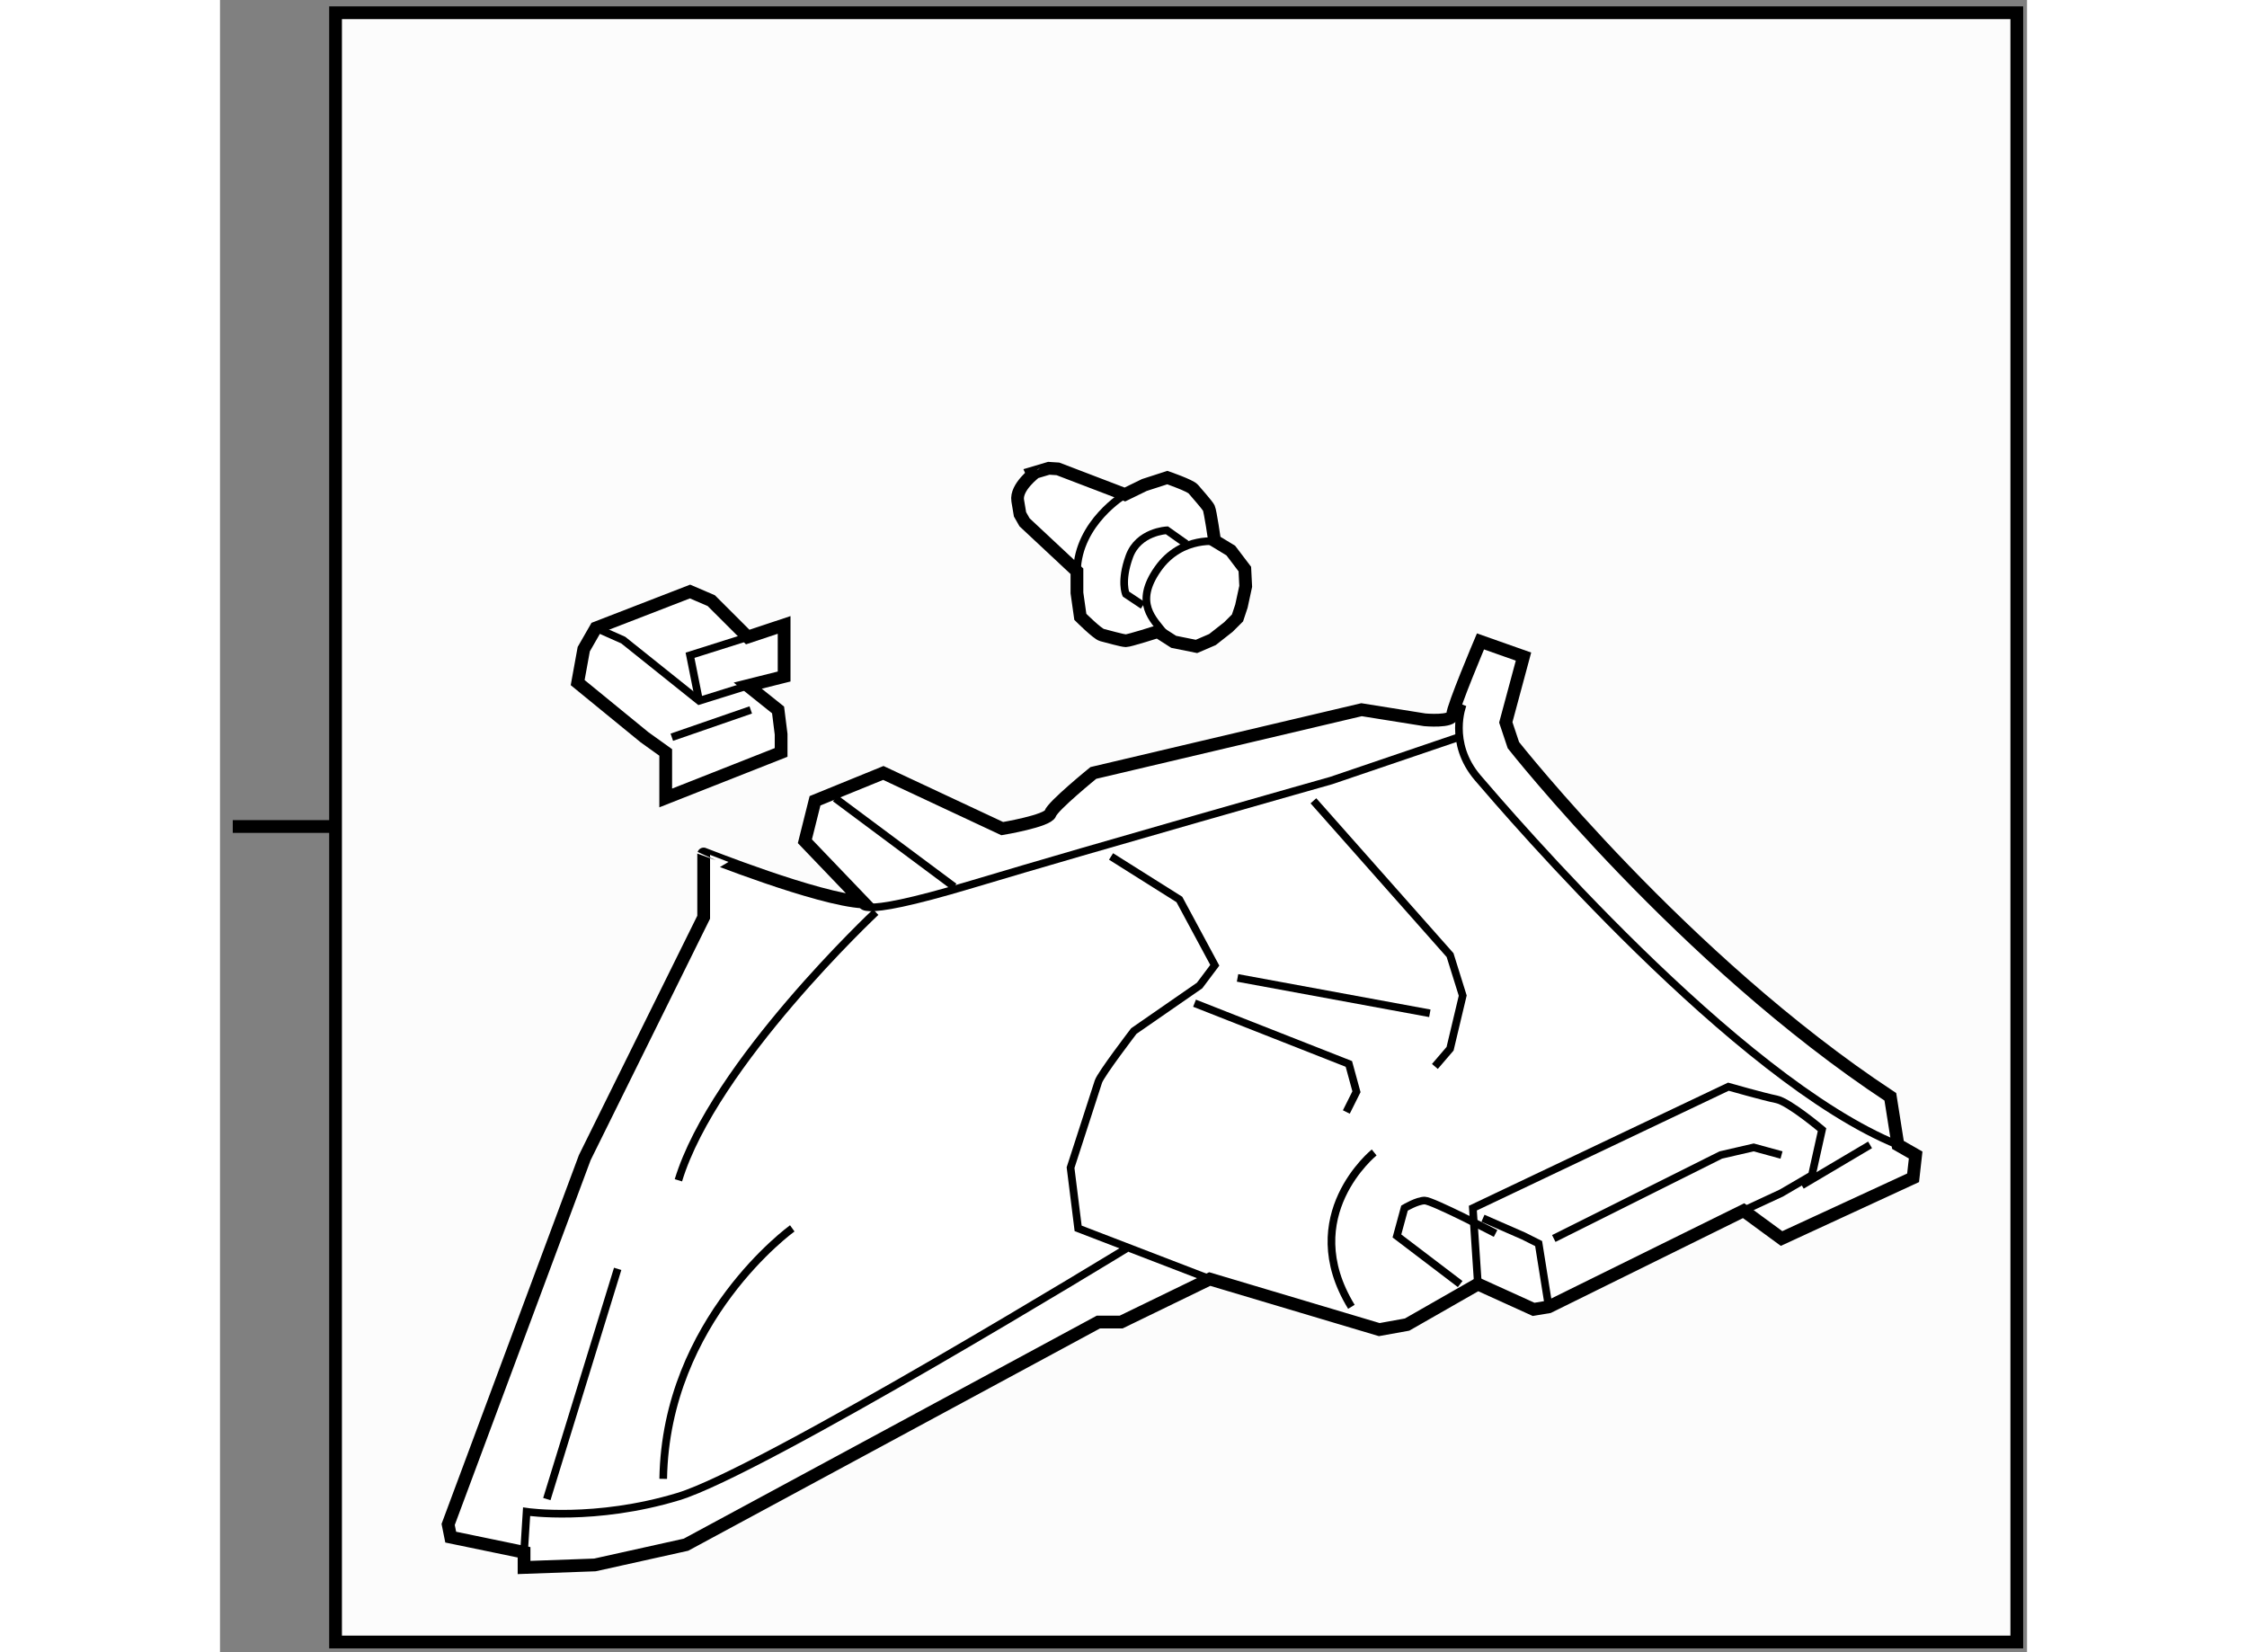 <?xml version="1.0" encoding="utf-8"?>
<!-- Generator: Adobe Illustrator 15.1.0, SVG Export Plug-In . SVG Version: 6.00 Build 0)  -->
<!DOCTYPE svg PUBLIC "-//W3C//DTD SVG 1.1//EN" "http://www.w3.org/Graphics/SVG/1.1/DTD/svg11.dtd">
<svg version="1.1" xmlns="http://www.w3.org/2000/svg" xmlns:xlink="http://www.w3.org/1999/xlink" x="0px" y="0px" width="244.8px"
	 height="180px" viewBox="37 8.855 70.826 64.759" enable-background="new 0 0 244.8 180" xml:space="preserve">
	
<rect x="37" y="8.855" width="70.826" height="64.759" fill="#808080" stroke="none"/>
	
<g><rect x="41.529" y="9.355" fill="#FCFCFC" stroke="#000000" stroke-width="0.5" width="65.897" height="63.859"></rect><line fill="none" stroke="#000000" stroke-width="0.5" x1="41.529" y1="41.25" x2="37.5" y2="41.25"></line></g><g><path fill="#FFFFFF" stroke="#000000" stroke-width="0.5" d="M62.206,44.209l-2.281-2.381l0.397-1.586l2.677-1.091l4.661,2.182
			c0,0,1.785-0.298,1.885-0.595c0.099-0.298,1.686-1.587,1.686-1.587l10.512-2.479l2.479,0.396c0,0,1.092,0.1,1.092-0.198
			c0-0.297,1.091-2.875,1.091-2.875l1.686,0.595l-0.694,2.578l0.298,0.893c0,0,6.644,8.43,14.775,13.784l0.298,1.884l0.694,0.397
			l-0.1,0.893l-5.156,2.38l-1.488-1.091l-7.636,3.769l-0.595,0.099l-2.182-0.991l-2.776,1.587l-1.091,0.197l-6.645-1.982
			l-3.471,1.686h-0.893l-16.164,8.727l-3.57,0.793l-2.777,0.1v-0.595l-2.875-0.595l-0.1-0.497l5.355-14.379l4.66-9.421v-2.479
			C55.958,42.325,60.421,44.109,62.206,44.209z"></path><path fill="none" stroke="#000000" stroke-width="0.3" d="M62.206,44.209c0,0-0.694,0.793,4.264-0.694
			c4.959-1.487,14.082-4.066,14.082-4.066l4.959-1.686"></path><path fill="none" stroke="#000000" stroke-width="0.3" d="M85.709,36.474c0,0-0.596,1.488,0.595,2.876
			c1.189,1.389,10.115,11.801,16.462,14.379"></path><path fill="none" stroke="#000000" stroke-width="0.3" d="M48.917,69.695l0.1-1.587c0,0,2.678,0.396,5.95-0.595
			c3.272-0.992,17.553-9.719,17.553-9.719"></path><path fill="none" stroke="#000000" stroke-width="0.3" d="M75.792,58.985l-5.157-1.984l-0.297-2.38c0,0,0.991-3.073,1.091-3.371
			c0.099-0.298,1.389-1.983,1.389-1.983l2.578-1.785l0.595-0.793l-1.388-2.579l-2.678-1.686"></path><polyline fill="none" stroke="#000000" stroke-width="0.3" points="75.197,48.176 81.246,50.556 81.544,51.646 81.147,52.44 		"></polyline><line fill="none" stroke="#000000" stroke-width="0.3" x1="76.883" y1="47.184" x2="84.42" y2="48.572"></line><polyline fill="none" stroke="#000000" stroke-width="0.3" points="79.857,40.242 85.213,46.291 85.709,47.878 85.213,49.961 
			84.618,50.655 		"></polyline><line fill="none" stroke="#000000" stroke-width="0.3" x1="61.115" y1="40.143" x2="65.775" y2="43.613"></line><path fill="none" stroke="#000000" stroke-width="0.3" d="M86.304,59.184l-0.198-2.976l10.016-4.76c0,0,1.389,0.396,1.885,0.495
			c0.495,0.1,1.785,1.19,1.785,1.19l-0.397,1.785l-1.189,0.694l-1.488,0.694"></path><polyline fill="none" stroke="#000000" stroke-width="0.3" points="86.502,56.605 88.089,57.299 88.684,57.597 89.08,60.076 		"></polyline><polyline fill="none" stroke="#000000" stroke-width="0.3" points="89.278,57.398 95.823,54.126 97.113,53.828 98.204,54.126 		
			"></polyline><line fill="none" stroke="#000000" stroke-width="0.3" x1="98.997" y1="55.315" x2="101.675" y2="53.729"></line><path fill="none" stroke="#000000" stroke-width="0.3" d="M82.238,54.026c0,0-3.075,2.479-0.893,6.05"></path><path fill="none" stroke="#000000" stroke-width="0.3" d="M85.609,59.184l-2.479-1.885l0.297-1.091c0,0,0.496-0.297,0.793-0.297
			c0.298,0,2.777,1.289,2.777,1.289"></path><path fill="none" stroke="#000000" stroke-width="0.3" d="M62.702,44.605c0,0-6.347,5.951-7.735,10.512"></path><line fill="none" stroke="#000000" stroke-width="0.3" x1="52.587" y1="58.588" x2="49.81" y2="67.612"></line><path fill="none" stroke="#000000" stroke-width="0.3" d="M59.43,57.001c0,0-4.958,3.57-5.058,9.818"></path></g>



	
<g><path fill="#FFFFFF" stroke="#000000" stroke-width="0.5" d="M68.267,28.479l0.09,0.535l0.178,0.313l2.053,1.918v0.849
			l0.133,0.938c0,0,0.669,0.669,0.847,0.713c0.18,0.044,0.804,0.223,0.938,0.223c0.134,0,1.25-0.356,1.25-0.356l0.625,0.4
			l0.893,0.18l0.625-0.269l0.625-0.491l0.357-0.356l0.154-0.462l0.168-0.777l-0.034-0.677l-0.551-0.726l-0.634-0.385
			c0,0-0.168-1.159-0.227-1.28c-0.059-0.12-0.492-0.604-0.611-0.746c-0.12-0.139-1.015-0.449-1.015-0.449l-0.9,0.291l-0.763,0.372
			l-2.625-1.004l-0.358-0.023l-0.521,0.155C68.964,27.365,68.178,27.944,68.267,28.479z"></path><path fill="none" stroke="#000000" stroke-width="0.3" d="M72.468,28.238c0,0-1.835,1.09-1.879,3.008"></path><path fill="none" stroke="#000000" stroke-width="0.3" d="M76.167,30.086c0,0-1.473-0.267-2.411,1.071
			c-0.937,1.339-0.178,1.964,0.268,2.544"></path><path fill="none" stroke="#000000" stroke-width="0.3" d="M74.872,30.175l-0.758-0.535c0,0-1.116,0.045-1.473,1.026
			c-0.356,0.982-0.134,1.473-0.134,1.473l0.669,0.446"></path></g>



	
<g><polygon fill="#FFFFFF" stroke="#000000" stroke-width="0.5" points="57.684,35.729 58.874,36.681 58.993,37.633 58.993,38.347 
			54.47,40.131 54.47,38.347 53.638,37.751 51.019,35.61 51.257,34.3 51.734,33.468 55.423,32.04 56.255,32.397 57.684,33.824 
			59.111,33.349 59.111,35.371 		"></polygon><polyline fill="none" stroke="#000000" stroke-width="0.3" points="51.734,33.468 52.805,33.944 55.78,36.324 57.684,35.729 		"></polyline><polyline fill="none" stroke="#000000" stroke-width="0.3" points="55.78,36.324 55.423,34.539 57.684,33.824 		"></polyline><line fill="none" stroke="#000000" stroke-width="0.3" x1="54.709" y1="37.751" x2="57.803" y2="36.681"></line></g>


</svg>